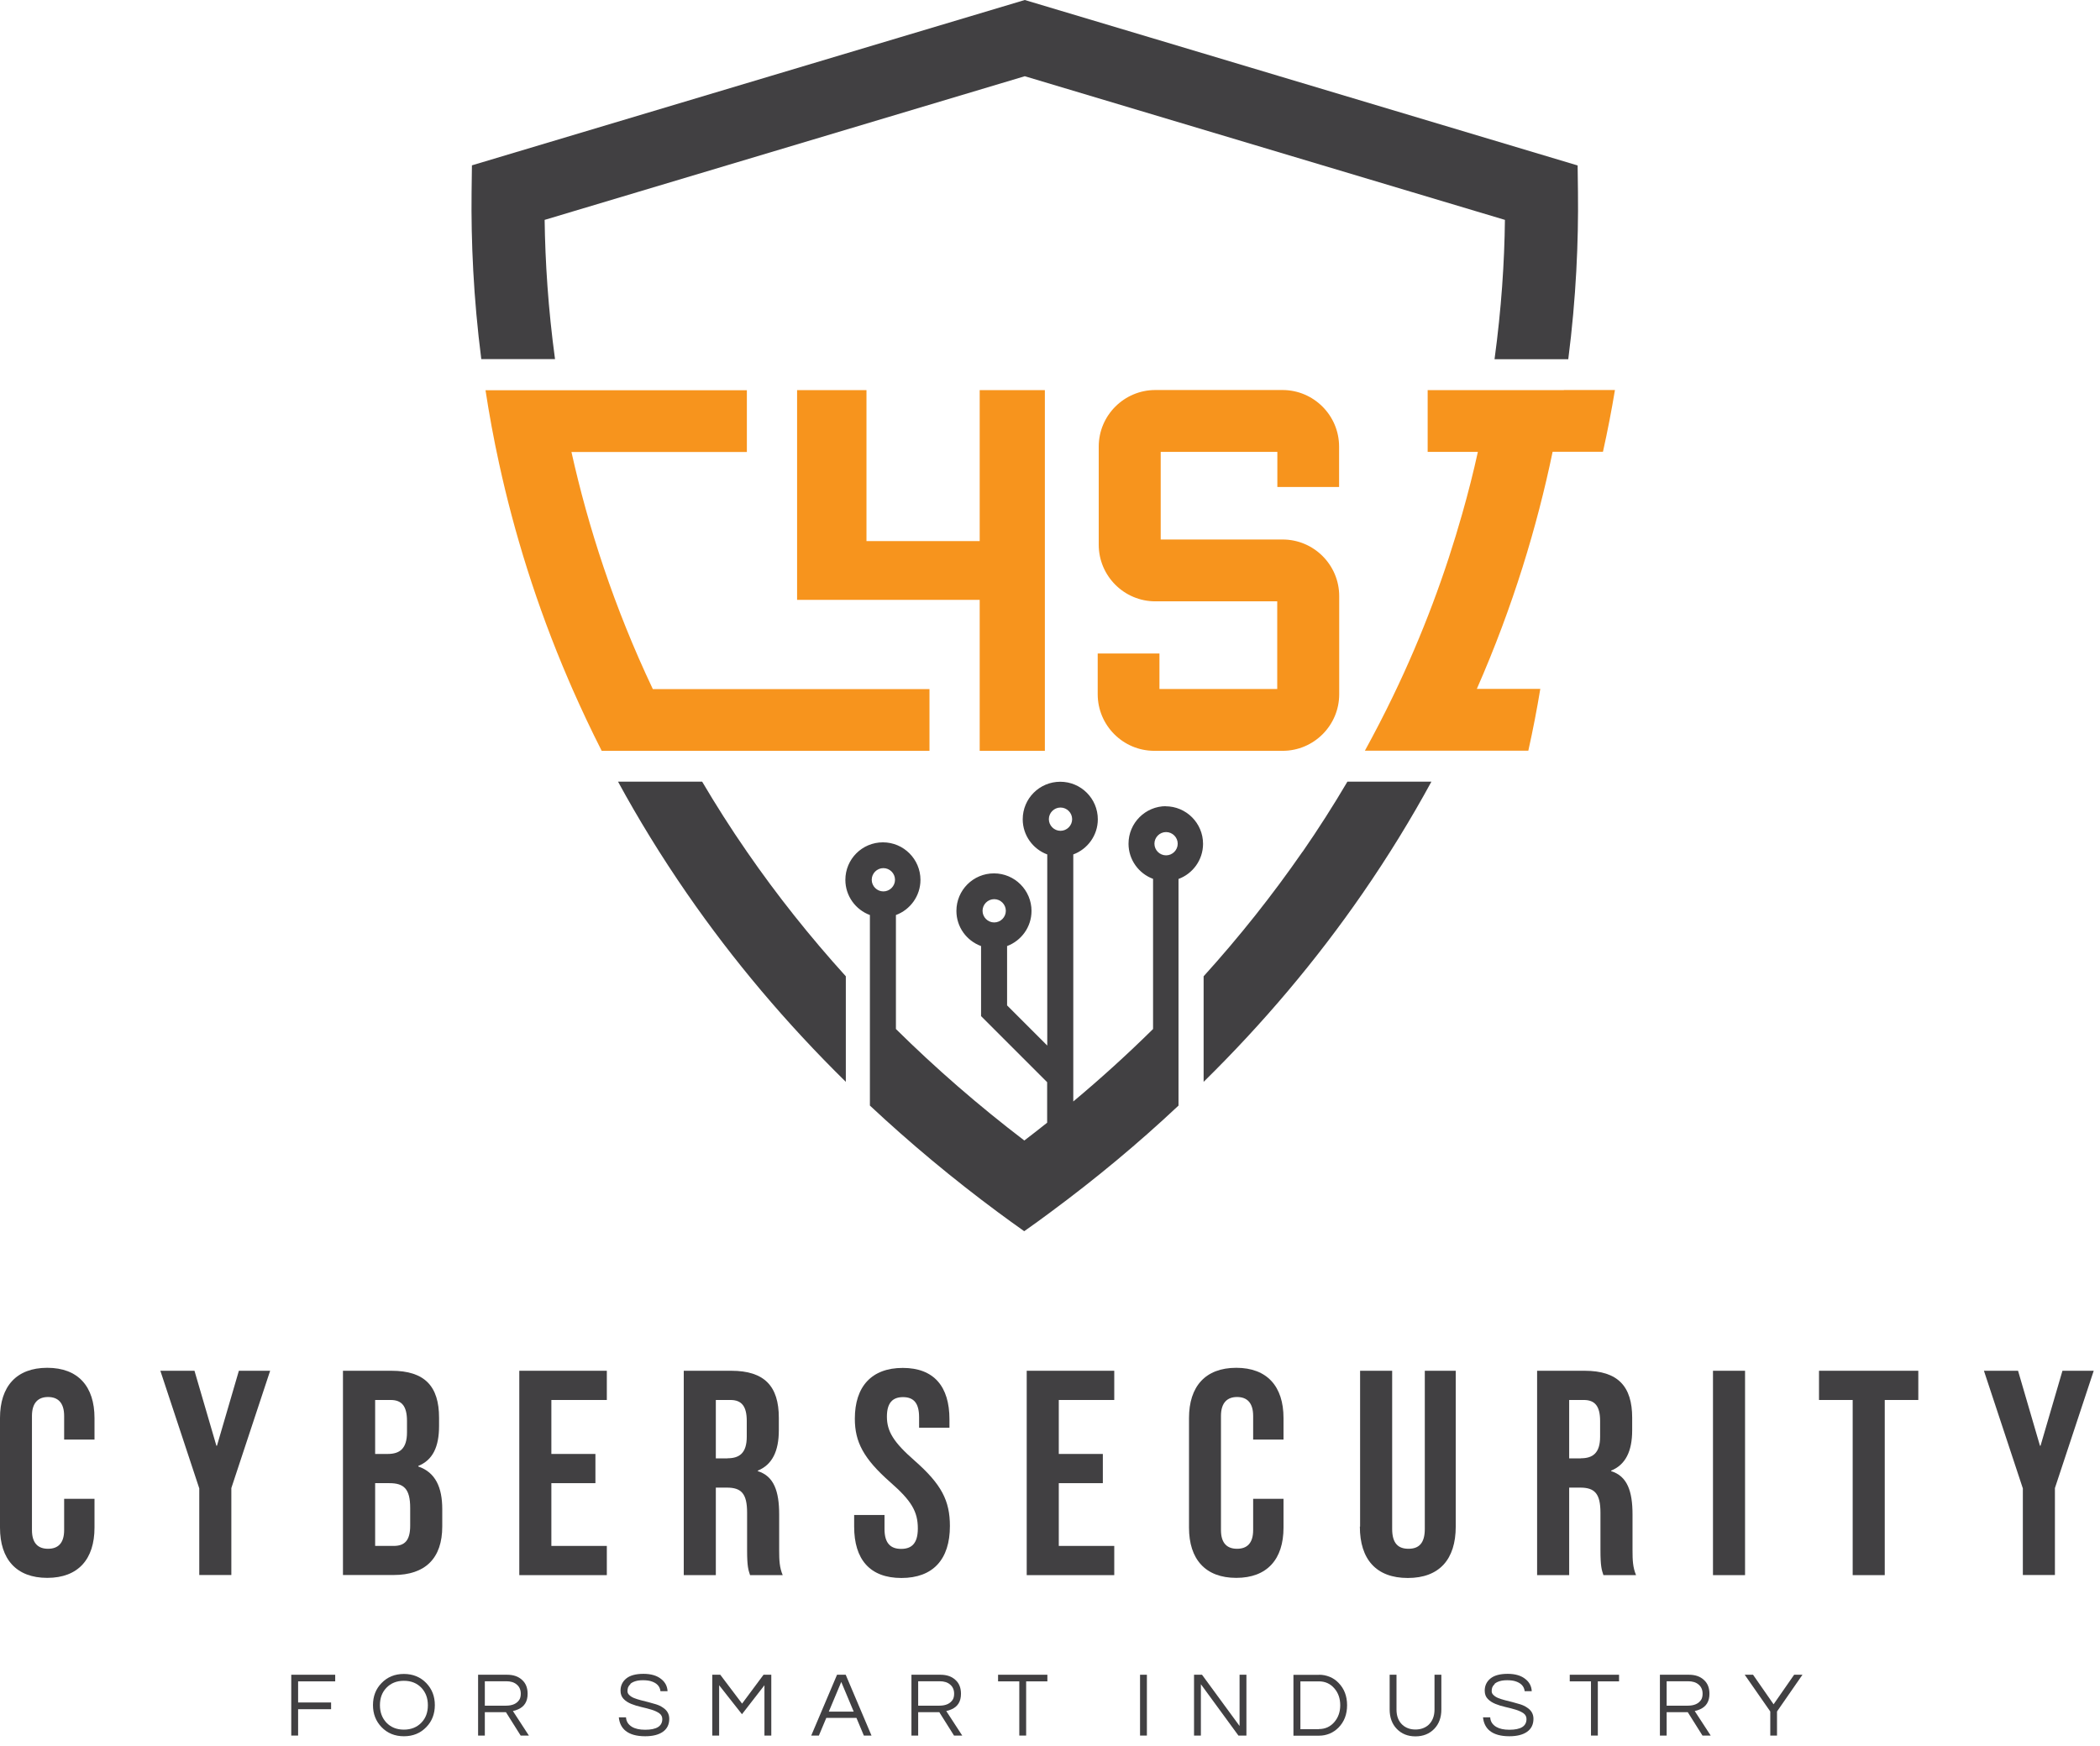 <?xml version="1.0" encoding="UTF-8"?>
<svg xmlns="http://www.w3.org/2000/svg" width="184" height="153" viewBox="0 0 184 153" fill="none">
  <g clip-path="url(#clip0_1_2)">
    <path d="M0 133.89V124.27C0 121.51 1.43 119.87 4.14 119.87C6.85 119.87 8.28 121.51 8.28 124.27V126.16H5.62V124.09C5.62 122.91 5.06 122.43 4.21 122.43C3.36 122.43 2.8 122.92 2.8 124.09V134.09C2.8 135.27 3.36 135.73 4.21 135.73C5.06 135.73 5.62 135.27 5.62 134.09V131.35H8.28V133.88C8.28 136.64 6.85 138.28 4.14 138.28C1.43 138.28 0 136.64 0 133.88V133.89Z" fill="#414042"></path>
    <path d="M17.45 130.41L14.05 120.13H17.04L18.96 126.7H19.01L20.93 120.13H23.67L20.27 130.41V138.03H17.46V130.41H17.45Z" fill="#414042"></path>
    <path d="M30.05 120.13H34.3C37.22 120.13 38.47 121.49 38.47 124.25V124.97C38.47 126.81 37.91 127.96 36.65 128.47V128.52C38.16 129.03 38.75 130.36 38.75 132.25V133.78C38.75 136.54 37.29 138.03 34.48 138.03H30.05V120.12V120.13ZM33.97 127.42C35.02 127.42 35.66 126.96 35.66 125.53V124.53C35.66 123.25 35.22 122.69 34.23 122.69H32.87V127.42H33.97ZM34.48 135.48C35.43 135.48 35.94 135.04 35.94 133.71V132.15C35.94 130.49 35.4 129.98 34.12 129.98H32.87V135.48H34.48Z" fill="#414042"></path>
    <path d="M45.5 120.13H53.17V122.69H48.31V127.42H52.17V129.98H48.31V135.48H53.17V138.04H45.5V120.13Z" fill="#414042"></path>
    <path d="M59.9 120.13H64.07C66.99 120.13 68.24 121.49 68.24 124.25V125.35C68.24 127.19 67.65 128.37 66.4 128.88V128.93C67.81 129.36 68.27 130.69 68.27 132.72V135.87C68.27 136.74 68.3 137.38 68.58 138.04H65.72C65.57 137.58 65.46 137.3 65.46 135.84V132.57C65.46 130.91 64.97 130.37 63.69 130.37H62.72V138.04H59.91V120.13H59.9ZM63.74 127.8C64.79 127.8 65.43 127.34 65.43 125.91V124.53C65.43 123.25 64.99 122.69 64 122.69H62.72V127.81H63.74V127.8Z" fill="#414042"></path>
    <path d="M74.84 133.79V132.77H77.5V134C77.5 135.28 78.06 135.74 78.96 135.74C79.86 135.74 80.42 135.28 80.42 133.95C80.42 132.47 79.86 131.52 78.02 129.91C75.67 127.84 74.9 126.38 74.9 124.33C74.9 121.52 76.36 119.88 79.1 119.88C81.84 119.88 83.19 121.52 83.19 124.38V125.12H80.53V124.2C80.53 122.92 80.02 122.44 79.12 122.44C78.22 122.44 77.71 122.93 77.71 124.15C77.71 125.45 78.3 126.4 80.14 128.01C82.49 130.08 83.23 131.51 83.23 133.74C83.23 136.66 81.75 138.29 78.98 138.29C76.21 138.29 74.84 136.65 74.84 133.79Z" fill="#414042"></path>
    <path d="M89.96 120.13H97.63V122.69H92.77V127.42H96.63V129.98H92.77V135.48H97.63V138.04H89.96V120.13Z" fill="#414042"></path>
    <path d="M104.18 133.89V124.27C104.18 121.51 105.61 119.87 108.32 119.87C111.03 119.87 112.46 121.51 112.46 124.27V126.16H109.8V124.09C109.8 122.91 109.24 122.43 108.39 122.43C107.54 122.43 106.98 122.92 106.98 124.09V134.09C106.98 135.27 107.54 135.73 108.39 135.73C109.24 135.73 109.8 135.27 109.8 134.09V131.35H112.46V133.88C112.46 136.64 111.03 138.28 108.32 138.28C105.61 138.28 104.18 136.64 104.18 133.88V133.89Z" fill="#414042"></path>
    <path d="M119.17 133.79V120.13H121.98V133.99C121.98 135.27 122.52 135.73 123.41 135.73C124.3 135.73 124.84 135.27 124.84 133.99V120.13H127.55V133.79C127.55 136.65 126.12 138.29 123.35 138.29C120.58 138.29 119.15 136.65 119.15 133.79H119.17Z" fill="#414042"></path>
    <path d="M134.67 120.13H138.84C141.76 120.13 143.01 121.49 143.01 124.25V125.35C143.01 127.19 142.42 128.37 141.17 128.88V128.93C142.58 129.36 143.04 130.69 143.04 132.72V135.87C143.04 136.74 143.07 137.38 143.35 138.04H140.49C140.34 137.58 140.23 137.3 140.23 135.84V132.57C140.23 130.91 139.74 130.37 138.46 130.37H137.49V138.04H134.68V120.13H134.67ZM138.51 127.8C139.56 127.8 140.2 127.34 140.2 125.91V124.53C140.2 123.25 139.76 122.69 138.77 122.69H137.49V127.81H138.51V127.8Z" fill="#414042"></path>
    <path d="M150.09 120.13H152.9V138.04H150.09V120.13Z" fill="#414042"></path>
    <path d="M162.32 122.69H159.38V120.13H168.08V122.69H165.14V138.04H162.33V122.69H162.32Z" fill="#414042"></path>
    <path d="M177.23 130.41L173.83 120.13H176.82L178.74 126.7H178.79L180.71 120.13H183.45L180.05 130.41V138.03H177.24V130.41H177.23Z" fill="#414042"></path>
    <path d="M26.12 147.35V149.2H29.01V149.79H26.12V152.1H25.52V146.77H29.37V147.35H26.13H26.12Z" fill="#414042"></path>
    <path d="M35.39 146.7C36.18 146.7 36.84 146.97 37.35 147.5C37.85 148.02 38.1 148.66 38.1 149.43C38.1 150.2 37.85 150.85 37.35 151.36C36.84 151.89 36.19 152.16 35.39 152.16C34.59 152.16 33.94 151.89 33.43 151.36C32.93 150.84 32.68 150.2 32.68 149.43C32.68 148.66 32.93 148.01 33.43 147.5C33.94 146.97 34.59 146.7 35.39 146.7ZM35.39 151.58C36.02 151.58 36.54 151.37 36.93 150.96C37.31 150.56 37.49 150.06 37.49 149.44C37.49 148.82 37.3 148.32 36.93 147.92C36.54 147.51 36.03 147.3 35.39 147.3C34.75 147.3 34.24 147.51 33.85 147.92C33.47 148.32 33.29 148.82 33.29 149.44C33.29 150.06 33.48 150.56 33.85 150.96C34.24 151.37 34.75 151.58 35.39 151.58Z" fill="#414042"></path>
    <path d="M42.49 152.1H41.89V146.77H44.44C44.98 146.77 45.42 146.92 45.74 147.22C46.07 147.51 46.23 147.92 46.23 148.44C46.23 149.11 45.95 149.56 45.4 149.8C45.24 149.87 45.09 149.92 44.94 149.95L46.34 152.1H45.62L44.33 150.05H42.48V152.1H42.49ZM42.49 149.48H44.33C44.9 149.48 45.29 149.3 45.51 148.95C45.59 148.82 45.63 148.64 45.63 148.43C45.63 148.09 45.51 147.82 45.28 147.63C45.05 147.43 44.74 147.34 44.36 147.34H42.48V149.48H42.49Z" fill="#414042"></path>
    <path d="M55.24 147.59C55.14 147.68 55.07 147.78 55.03 147.88C54.99 147.99 54.98 148.1 54.98 148.22C54.98 148.34 55.03 148.45 55.14 148.55C55.24 148.65 55.38 148.74 55.55 148.81C55.72 148.88 55.92 148.94 56.14 149C56.36 149.05 56.58 149.11 56.81 149.17C57.04 149.23 57.26 149.29 57.48 149.36C57.7 149.43 57.9 149.52 58.07 149.64C58.45 149.88 58.64 150.21 58.64 150.63C58.64 151.13 58.45 151.51 58.08 151.77C57.71 152.03 57.19 152.16 56.53 152.16C55.78 152.16 55.21 152 54.82 151.69C54.47 151.41 54.27 151.01 54.22 150.5H54.85C54.87 150.87 55.05 151.14 55.38 151.34C55.67 151.51 56.05 151.59 56.53 151.59C57.53 151.59 58.03 151.28 58.03 150.65C58.03 150.44 57.94 150.27 57.76 150.14C57.58 150.02 57.35 149.91 57.08 149.83C56.81 149.75 56.52 149.67 56.2 149.6C55.89 149.53 55.59 149.44 55.32 149.33C55.05 149.22 54.82 149.08 54.64 148.89C54.46 148.7 54.37 148.47 54.37 148.16C54.37 147.73 54.54 147.37 54.87 147.1C55.2 146.83 55.7 146.69 56.38 146.69C57.06 146.69 57.58 146.85 57.95 147.16C58.29 147.43 58.47 147.79 58.49 148.21H57.87C57.82 147.77 57.53 147.48 57.02 147.33C56.84 147.28 56.61 147.25 56.34 147.25C56.07 147.25 55.84 147.28 55.66 147.34C55.47 147.4 55.33 147.48 55.23 147.57L55.24 147.59Z" fill="#414042"></path>
    <path d="M67.58 146.77V152.1H66.98V147.69L65.01 150.23L63.01 147.69V152.1H62.41V146.77H63.11L65.02 149.3L66.9 146.77H67.6H67.58Z" fill="#414042"></path>
    <path d="M76.36 152.1H75.69L75.04 150.55H72.4L71.75 152.1H71.08L73.34 146.77H74.1L76.36 152.1ZM74.8 150L73.71 147.4L72.62 150H74.79H74.8Z" fill="#414042"></path>
    <path d="M80.46 152.1H79.86V146.77H82.41C82.95 146.77 83.39 146.92 83.71 147.22C84.04 147.51 84.2 147.92 84.2 148.44C84.2 149.11 83.92 149.56 83.37 149.8C83.21 149.87 83.06 149.92 82.91 149.95L84.31 152.1H83.59L82.3 150.05H80.45V152.1H80.46ZM80.46 149.48H82.3C82.87 149.48 83.26 149.3 83.48 148.95C83.56 148.82 83.6 148.64 83.6 148.43C83.6 148.09 83.48 147.82 83.25 147.63C83.02 147.43 82.71 147.34 82.33 147.34H80.45V149.48H80.46Z" fill="#414042"></path>
    <path d="M91.77 147.35H89.91V152.1H89.31V147.35H87.45V146.77H91.77V147.35Z" fill="#414042"></path>
    <path d="M100.49 152.1H99.89V146.77H100.49V152.1Z" fill="#414042"></path>
    <path d="M109.21 146.77V152.1H108.51L105.22 147.6V152.1H104.62V146.77H105.32L108.61 151.26V146.77H109.21Z" fill="#414042"></path>
    <path d="M115.58 146.77C115.9 146.77 116.2 146.83 116.5 146.95C116.8 147.07 117.06 147.25 117.28 147.48C117.78 147.99 118.03 148.64 118.03 149.44C118.03 150.24 117.78 150.89 117.28 151.4C117.05 151.63 116.79 151.81 116.5 151.93C116.2 152.05 115.9 152.11 115.58 152.11H113.33V146.78H115.58V146.77ZM115.56 151.53C116.12 151.53 116.57 151.32 116.92 150.91C117.26 150.51 117.43 150.02 117.43 149.44C117.43 148.86 117.26 148.36 116.92 147.97C116.57 147.56 116.12 147.35 115.56 147.35H113.94V151.54H115.56V151.53Z" fill="#414042"></path>
    <path d="M126.29 146.77V149.81C126.29 150.52 126.08 151.09 125.66 151.52C125.24 151.95 124.69 152.17 124.02 152.17C123.35 152.17 122.81 151.95 122.39 151.52C121.97 151.09 121.76 150.52 121.76 149.81V146.77H122.36V149.82C122.36 150.39 122.53 150.84 122.88 151.16C123.18 151.43 123.56 151.57 124.02 151.57C124.48 151.57 124.87 151.43 125.17 151.16C125.51 150.84 125.69 150.39 125.69 149.82V146.77H126.29Z" fill="#414042"></path>
    <path d="M130.96 147.59C130.86 147.68 130.79 147.78 130.75 147.88C130.71 147.99 130.7 148.1 130.7 148.22C130.7 148.34 130.75 148.45 130.86 148.55C130.96 148.65 131.1 148.74 131.27 148.81C131.44 148.88 131.64 148.94 131.86 149C132.08 149.05 132.3 149.11 132.53 149.17C132.76 149.23 132.98 149.29 133.2 149.36C133.42 149.43 133.62 149.52 133.79 149.64C134.17 149.88 134.36 150.21 134.36 150.63C134.36 151.13 134.17 151.51 133.8 151.77C133.43 152.03 132.91 152.16 132.25 152.16C131.5 152.16 130.93 152 130.54 151.69C130.19 151.41 129.99 151.01 129.94 150.5H130.57C130.59 150.87 130.77 151.14 131.1 151.34C131.39 151.51 131.77 151.59 132.25 151.59C133.25 151.59 133.75 151.28 133.75 150.65C133.75 150.44 133.66 150.27 133.48 150.14C133.3 150.02 133.07 149.91 132.8 149.83C132.53 149.75 132.24 149.67 131.92 149.6C131.6 149.53 131.31 149.44 131.04 149.33C130.77 149.22 130.54 149.08 130.36 148.89C130.18 148.71 130.09 148.47 130.09 148.16C130.09 147.73 130.26 147.37 130.59 147.1C130.92 146.83 131.42 146.69 132.1 146.69C132.78 146.69 133.3 146.85 133.67 147.16C134.01 147.43 134.19 147.79 134.21 148.21H133.59C133.54 147.77 133.25 147.48 132.74 147.33C132.56 147.28 132.33 147.25 132.06 147.25C131.79 147.25 131.56 147.28 131.38 147.34C131.19 147.4 131.05 147.48 130.95 147.57L130.96 147.59Z" fill="#414042"></path>
    <path d="M141.86 147.35H140V152.1H139.4V147.35H137.54V146.77H141.86V147.35Z" fill="#414042"></path>
    <path d="M146.04 152.1H145.44V146.77H147.99C148.53 146.77 148.97 146.92 149.29 147.22C149.62 147.51 149.78 147.92 149.78 148.44C149.78 149.11 149.5 149.56 148.95 149.8C148.79 149.87 148.64 149.92 148.49 149.95L149.89 152.1H149.17L147.88 150.05H146.03V152.1H146.04ZM146.04 149.48H147.88C148.45 149.48 148.84 149.3 149.06 148.95C149.14 148.82 149.18 148.64 149.18 148.43C149.18 148.09 149.06 147.82 148.83 147.63C148.6 147.43 148.29 147.34 147.91 147.34H146.03V149.48H146.04Z" fill="#414042"></path>
    <path d="M155.71 152.1H155.11V149.99L152.87 146.77H153.6L155.4 149.36L157.2 146.77H157.93L155.7 149.99V152.1H155.71Z" fill="#414042"></path>
    <path d="M59.97 65.8H81.44V60.39H57.2C53.79 53.19 51.53 46.17 50.07 39.61H65.44V34.2H42.54C42.86 36.29 43.25 38.43 43.73 40.62C45.04 46.63 46.99 53.02 49.81 59.58C49.93 59.85 50.04 60.12 50.16 60.39C50.95 62.18 51.8 63.99 52.72 65.8H59.97Z" fill="#F7941D"></path>
    <path d="M47.72 19.27L89.79 6.68L131.86 19.27C131.82 22.96 131.55 27.07 130.95 31.48H137.41C138.1 26.1 138.31 21.17 138.26 16.85L138.23 14.5L100.79 3.29L89.79 0L78.79 3.29L41.35 14.49L41.32 16.84C41.27 21.16 41.48 26.09 42.17 31.47H48.63C48.03 27.06 47.77 22.95 47.72 19.26V19.27Z" fill="#414042"></path>
    <path d="M85.84 65.8H91.55V34.19H87.47H85.84V47.42H75.92V34.19H69.84V52.57H85.84V54.16V65.8Z" fill="#F7941D"></path>
    <path d="M137.03 34.19H125.09V39.6H129.49C129.1 41.38 128.64 43.19 128.12 45.02C126.66 50.18 124.69 55.56 122.04 61.04C121.28 62.62 120.46 64.2 119.59 65.79H133.91C134.32 63.95 134.67 62.14 134.96 60.37H129.4C132.57 53.15 134.68 46.14 136.04 39.59H140.45C140.86 37.75 141.21 35.94 141.5 34.18H137.02L137.03 34.19Z" fill="#F7941D"></path>
    <path d="M102.17 70.65C100.36 70.65 98.88 72.12 98.88 73.94C98.88 75.35 99.78 76.56 101.03 77.02V90.18C98.81 92.37 96.48 94.49 94.04 96.53V74.88C95.29 74.42 96.19 73.21 96.19 71.8C96.19 69.99 94.72 68.51 92.9 68.51C91.08 68.51 89.61 69.98 89.61 71.8C89.61 73.21 90.51 74.42 91.76 74.88V91.63L88.24 88.11V82.91C89.49 82.44 90.38 81.24 90.38 79.83C90.38 78.02 88.91 76.54 87.09 76.54C85.27 76.54 83.8 78.01 83.8 79.83C83.8 81.25 84.7 82.45 85.96 82.91V89.05L91.75 94.84V98.39C91.09 98.91 90.43 99.44 89.75 99.95C85.74 96.89 81.99 93.63 78.5 90.18V80.19C79.75 79.73 80.65 78.52 80.65 77.11C80.65 75.3 79.18 73.82 77.36 73.82C75.54 73.82 74.07 75.29 74.07 77.11C74.07 78.52 74.97 79.73 76.22 80.19V96.63V96.89C79.74 100.18 83.49 103.31 87.46 106.25C88.21 106.81 88.97 107.35 89.74 107.9C90.51 107.36 91.27 106.81 92.02 106.25C96 103.31 99.75 100.19 103.26 96.89V77.03C104.51 76.57 105.41 75.36 105.41 73.95C105.41 72.14 103.94 70.66 102.12 70.66L102.17 70.65ZM87.11 78.8C87.67 78.8 88.13 79.26 88.13 79.82C88.13 80.38 87.67 80.84 87.11 80.84C86.55 80.84 86.09 80.38 86.09 79.82C86.09 79.26 86.55 78.8 87.11 78.8ZM92.92 70.77C93.48 70.77 93.94 71.23 93.94 71.79C93.94 72.35 93.48 72.81 92.92 72.81C92.36 72.81 91.9 72.35 91.9 71.79C91.9 71.23 92.36 70.77 92.92 70.77ZM77.4 76.08C77.96 76.08 78.42 76.54 78.42 77.1C78.42 77.66 77.96 78.12 77.4 78.12C76.84 78.12 76.38 77.66 76.38 77.1C76.38 76.54 76.84 76.08 77.4 76.08ZM102.17 72.92C102.73 72.92 103.19 73.38 103.19 73.94C103.19 74.5 102.73 74.96 102.17 74.96C101.61 74.96 101.15 74.5 101.15 73.94C101.15 73.38 101.61 72.92 102.17 72.92Z" fill="#414042"></path>
    <path d="M61.52 68.5H54.15C55.92 71.75 57.92 75.02 60.18 78.29C64.24 84.17 68.9 89.69 74.11 94.81V85.56C70.97 82.09 68.07 78.45 65.45 74.65C64.03 72.6 62.73 70.55 61.52 68.5Z" fill="#414042"></path>
    <path d="M114.12 74.65C111.49 78.45 108.6 82.09 105.46 85.56V94.81C110.67 89.69 115.33 84.17 119.39 78.29C121.65 75.02 123.65 71.75 125.42 68.5H118.06C116.85 70.55 115.55 72.6 114.13 74.65H114.12Z" fill="#414042"></path>
    <path d="M117.33 42.68V39.14C117.33 36.41 115.11 34.18 112.37 34.18H101.23C98.5 34.18 96.27 36.4 96.27 39.14V47.74C96.27 50.47 98.49 52.7 101.23 52.7H111.91V60.38H101.59V57.27H96.18V60.84C96.18 63.57 98.4 65.8 101.14 65.8H112.38C115.11 65.8 117.34 63.58 117.34 60.84V52.24C117.34 49.51 115.12 47.28 112.38 47.28H101.7V39.6H111.92V42.68H117.33Z" fill="#F7941D"></path>
  </g>
  <defs>
    <clipPath id="clip0_1_2">
      <rect width="183.45" height="152.16" fill="white"></rect>
    </clipPath>
  </defs>
</svg>
